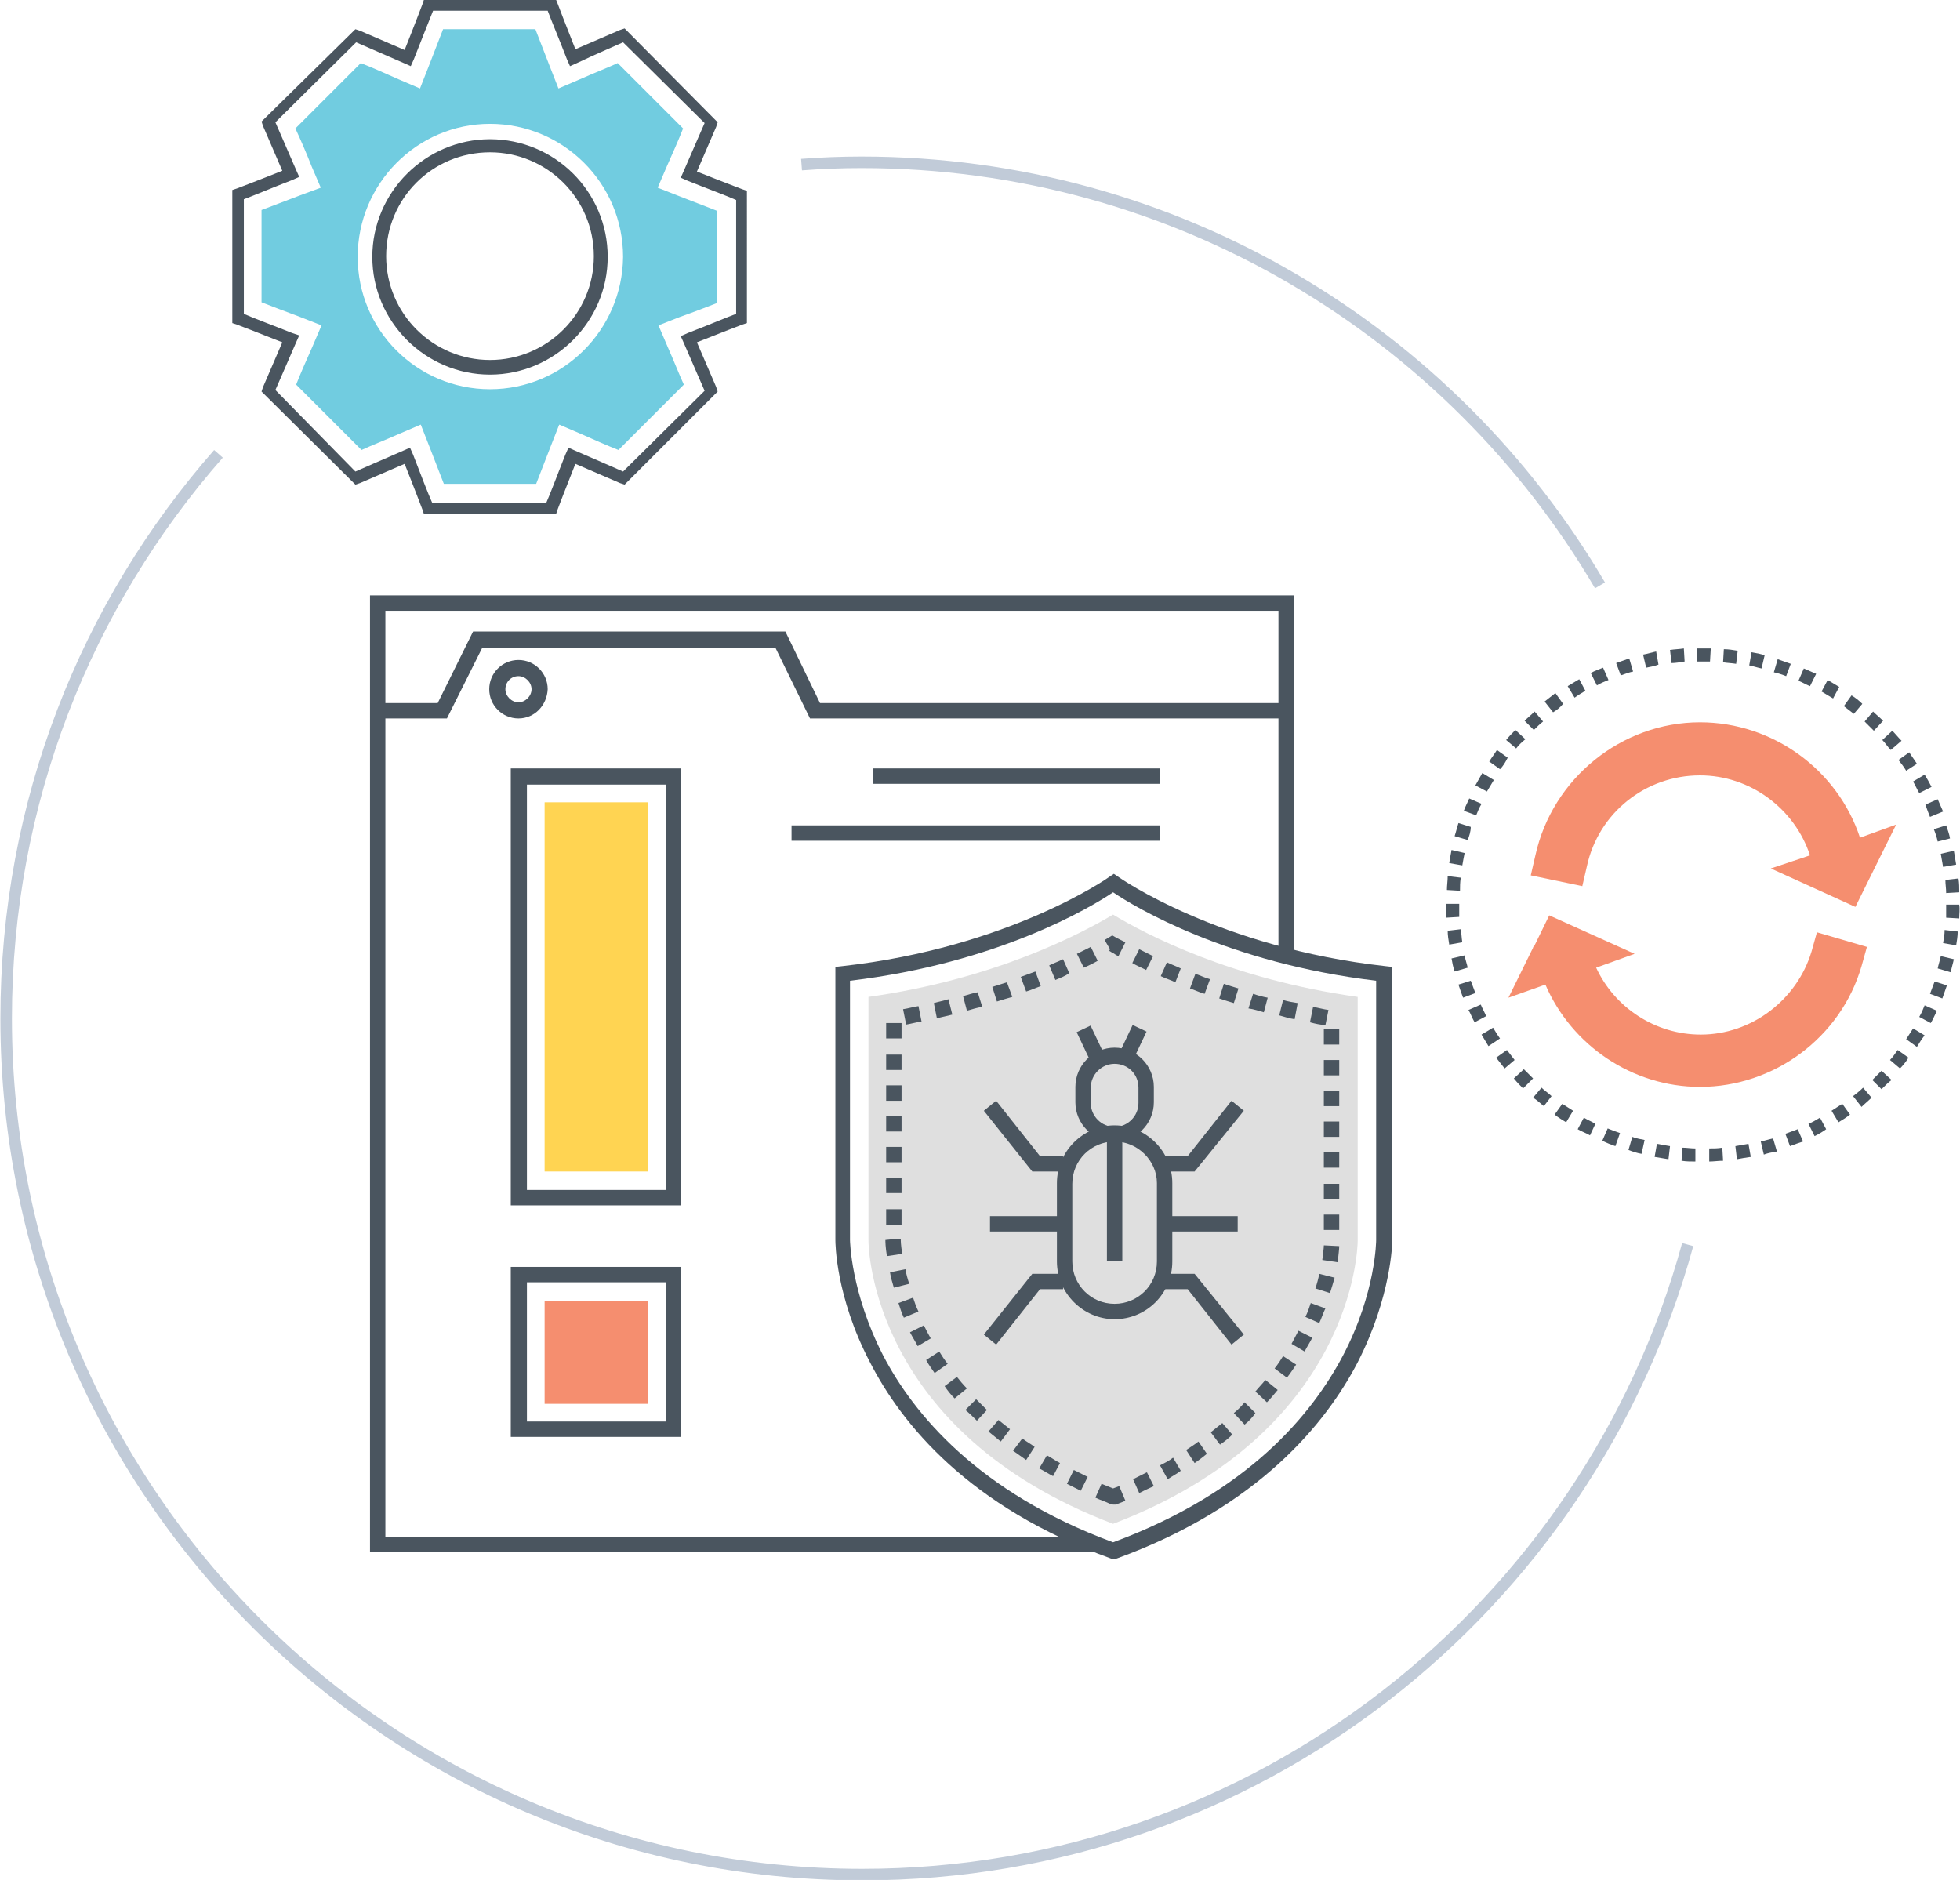 <?xml version="1.0" encoding="utf-8"?>
<!-- Generator: Adobe Illustrator 23.0.3, SVG Export Plug-In . SVG Version: 6.00 Build 0)  -->
<svg version="1.1" id="Layer_1" xmlns="http://www.w3.org/2000/svg" xmlns:xlink="http://www.w3.org/1999/xlink" x="0px" y="0px"
	 viewBox="0 0 254.8 244.4" style="enable-background:new 0 0 254.8 244.4;" xml:space="preserve">
<style type="text/css">
	.st0{fill:#4A555F;}
	.st1{fill:#71CCE0;}
	.st2{fill:#DFDFDF;}
	.st3{fill:#FFD452;}
	.st4{fill:#F58E6F;}
	.st5{fill:none;stroke:#C1CBD8;stroke-width:1.5;stroke-miterlimit:10;}
</style>
<g>
	<g>
		<g>
			<g>
				<path class="st0" d="M63.7,18.1c-8.4,0-15.3,6.9-15.3,15.3c0,8.4,6.9,15.3,15.3,15.3c8.4,0,15.3-6.9,15.3-15.3
					C79,24.9,72.1,18.1,63.7,18.1z M63.7,46.8c-7.4,0-13.5-6-13.5-13.5s6-13.5,13.5-13.5c7.4,0,13.5,6,13.5,13.5
					S71.1,46.8,63.7,46.8z M63.7,18.1c-8.4,0-15.3,6.9-15.3,15.3c0,8.4,6.9,15.3,15.3,15.3c8.4,0,15.3-6.9,15.3-15.3
					C79,24.9,72.1,18.1,63.7,18.1z M63.7,46.8c-7.4,0-13.5-6-13.5-13.5s6-13.5,13.5-13.5c7.4,0,13.5,6,13.5,13.5
					S71.1,46.8,63.7,46.8z M63.7,18.1c-8.4,0-15.3,6.9-15.3,15.3c0,8.4,6.9,15.3,15.3,15.3c8.4,0,15.3-6.9,15.3-15.3
					C79,24.9,72.1,18.1,63.7,18.1z M63.7,46.8c-7.4,0-13.5-6-13.5-13.5s6-13.5,13.5-13.5c7.4,0,13.5,6,13.5,13.5
					S71.1,46.8,63.7,46.8z M63.7,18.1c-8.4,0-15.3,6.9-15.3,15.3c0,8.4,6.9,15.3,15.3,15.3c8.4,0,15.3-6.9,15.3-15.3
					C79,24.9,72.1,18.1,63.7,18.1z M63.7,46.8c-7.4,0-13.5-6-13.5-13.5s6-13.5,13.5-13.5c7.4,0,13.5,6,13.5,13.5
					S71.1,46.8,63.7,46.8z M96.5,24.6c0,0-2.9-1.1-5.9-2.3c1.3-3,2.5-5.8,2.5-5.8l0.2-0.6L81.2,3.7l-0.6,0.2c0,0-2.8,1.2-5.8,2.5
					c-1.2-3-2.3-5.9-2.3-5.9L72.3,0H55.1l-0.2,0.6c0,0-1.1,2.9-2.3,5.9c-3-1.3-5.8-2.5-5.8-2.5l-0.6-0.2L34,15.8l0.2,0.6
					c0,0,1.2,2.8,2.5,5.8c-3,1.2-5.9,2.3-5.9,2.3l-0.6,0.2V42l0.6,0.2c0,0,2.9,1.1,5.9,2.3c-1.3,3-2.5,5.8-2.5,5.8L34,50.9
					l12.2,12.1l0.6-0.2c0,0,2.8-1.2,5.8-2.5c1.2,3,2.3,5.9,2.3,5.9l0.2,0.6h17.2l0.2-0.6c0,0,1.1-2.9,2.3-5.9c3,1.3,5.8,2.5,5.8,2.5
					l0.6,0.2l12.1-12.1l-0.2-0.6c0,0-1.2-2.8-2.5-5.8c3-1.2,5.9-2.3,5.9-2.3l0.6-0.2V24.8L96.5,24.6z M95.7,40.8
					c-1.1,0.4-3.7,1.5-6.3,2.5l-0.9,0.4l0.4,0.9c1.1,2.5,2.2,5.1,2.7,6.2L81,61.3c-1.1-0.5-3.7-1.6-6.2-2.7l-0.9-0.4l-0.4,0.9
					c-1,2.5-2,5.2-2.5,6.3H56.2c-0.5-1.1-1.5-3.7-2.5-6.3l-0.4-0.9l-0.9,0.4c-2.5,1.1-5.1,2.2-6.2,2.7L35.8,50.7
					c0.5-1.1,1.6-3.7,2.7-6.2l0.4-0.9L38,43.3c-2.5-1-5.2-2-6.3-2.5V25.9c1.1-0.4,3.7-1.5,6.3-2.5l0.9-0.4l-0.4-0.9
					c-1.1-2.5-2.2-5.1-2.7-6.2L46.3,5.5C47.4,6,50,7.1,52.5,8.2l0.9,0.4l0.4-0.9c1-2.5,2-5.1,2.5-6.3h14.9c0.4,1.1,1.5,3.7,2.5,6.3
					l0.4,0.9l0.9-0.4C77.3,7.1,79.9,6,81,5.5L91.6,16c-0.5,1.1-1.6,3.7-2.7,6.2l-0.4,0.9l0.9,0.4c2.5,1,5.2,2,6.3,2.5V40.8z
					 M63.7,18.1c-8.4,0-15.3,6.9-15.3,15.3c0,8.4,6.9,15.3,15.3,15.3c8.4,0,15.3-6.9,15.3-15.3C79,24.9,72.1,18.1,63.7,18.1z
					 M63.7,46.8c-7.4,0-13.5-6-13.5-13.5s6-13.5,13.5-13.5c7.4,0,13.5,6,13.5,13.5S71.1,46.8,63.7,46.8z M63.7,18.1
					c-8.4,0-15.3,6.9-15.3,15.3c0,8.4,6.9,15.3,15.3,15.3c8.4,0,15.3-6.9,15.3-15.3C79,24.9,72.1,18.1,63.7,18.1z M63.7,46.8
					c-7.4,0-13.5-6-13.5-13.5s6-13.5,13.5-13.5c7.4,0,13.5,6,13.5,13.5S71.1,46.8,63.7,46.8z M63.7,18.1c-8.4,0-15.3,6.9-15.3,15.3
					c0,8.4,6.9,15.3,15.3,15.3c8.4,0,15.3-6.9,15.3-15.3C79,24.9,72.1,18.1,63.7,18.1z M63.7,46.8c-7.4,0-13.5-6-13.5-13.5
					s6-13.5,13.5-13.5c7.4,0,13.5,6,13.5,13.5S71.1,46.8,63.7,46.8z M63.7,18.1c-8.4,0-15.3,6.9-15.3,15.3c0,8.4,6.9,15.3,15.3,15.3
					c8.4,0,15.3-6.9,15.3-15.3C79,24.9,72.1,18.1,63.7,18.1z M63.7,46.8c-7.4,0-13.5-6-13.5-13.5s6-13.5,13.5-13.5
					c7.4,0,13.5,6,13.5,13.5S71.1,46.8,63.7,46.8z M63.7,18.1c-8.4,0-15.3,6.9-15.3,15.3c0,8.4,6.9,15.3,15.3,15.3
					c8.4,0,15.3-6.9,15.3-15.3C79,24.9,72.1,18.1,63.7,18.1z M63.7,46.8c-7.4,0-13.5-6-13.5-13.5s6-13.5,13.5-13.5
					c7.4,0,13.5,6,13.5,13.5S71.1,46.8,63.7,46.8z"/>
			</g>
		</g>
		<g>
			<g>
				<path class="st1" d="M93.2,39.4v-12c-1.3-0.5-3.1-1.2-4.9-1.9l-2.8-1.1l1.2-2.8c0.8-1.8,1.6-3.6,2.1-4.9l-2.3-2.3l-6.2-6.2
					c-1.3,0.6-3.1,1.3-4.9,2.1l-2.8,1.2l-1.1-2.8c-0.7-1.8-1.4-3.6-1.9-4.9h-12c-0.5,1.3-1.2,3.1-1.9,4.9l-1.1,2.8l-2.8-1.2
					c-1.8-0.8-3.6-1.6-4.9-2.1l-8.5,8.5c0.6,1.3,1.4,3.1,2.1,4.9l1.2,2.8L39,25.4c-1.8,0.7-3.7,1.4-5,1.9v12c1.3,0.5,3.1,1.2,5,1.9
					l2.8,1.1l-1.2,2.8c-0.8,1.8-1.6,3.6-2.1,4.9l8.5,8.5c1.3-0.6,3.1-1.3,4.9-2.1l2.8-1.2l1.1,2.8c0.7,1.8,1.4,3.6,1.9,4.9h12
					c0.5-1.3,1.2-3.1,1.9-4.9l1.1-2.8l2.8,1.2c1.8,0.8,3.6,1.6,4.9,2.1l8.5-8.5c-0.6-1.3-1.3-3.1-2.1-4.9l-1.2-2.8l2.8-1.1
					C90.1,40.6,91.9,39.9,93.2,39.4z M63.7,50.6c-9.5,0-17.2-7.7-17.2-17.2c0-9.5,7.7-17.3,17.2-17.3c9.5,0,17.3,7.7,17.3,17.3
					C80.9,42.9,73.2,50.6,63.7,50.6z"/>
			</g>
		</g>
	</g>
	<g>
		<g>
			<g>
				<path class="st0" d="M144.7,202.7l-0.3-0.1c-18.5-6.7-27.2-17.5-31.3-25.5c-4.5-8.6-4.5-15.6-4.5-15.9v-35.5l0.9-0.1
					c21.6-2.4,34.6-11.5,34.7-11.6l0.6-0.4l0.6,0.4c0.1,0.1,13.1,9.2,34.7,11.6l0.9,0.1v35.5c0,0.3-0.1,7.3-4.5,15.9
					c-4.1,7.9-12.9,18.8-31.3,25.5L144.7,202.7z M110.5,127.5v33.7c0,0.1,0.1,6.8,4.3,15c3.9,7.5,12.3,17.8,29.9,24.3
					c17.6-6.5,25.9-16.7,29.9-24.3c4.3-8.2,4.3-15,4.3-15v-33.7c-19.3-2.3-31.4-9.6-34.2-11.5C141.9,117.9,129.8,125.2,110.5,127.5z
					"/>
			</g>
		</g>
		<g>
			<g>
				<path class="st2" d="M144.7,198.1c-31.3-11.9-31.8-35.8-31.8-36.8v-31.7c16.4-2.3,27.6-8.2,31.8-10.7
					c4.3,2.6,15.4,8.4,31.8,10.7v31.7C176.5,162.3,175.9,186.2,144.7,198.1z"/>
			</g>
		</g>
		<g>
			<g>
				<path class="st0" d="M144.7,195.6l-0.4-0.1c-0.6-0.3-1.3-0.5-1.9-0.8l0.8-1.8c0.5,0.2,1,0.4,1.5,0.6c0.3-0.1,0.5-0.2,0.8-0.3
					l0.8,1.9c-0.4,0.2-0.8,0.3-1.2,0.5L144.7,195.6z M148.1,194.1l-0.8-1.8c0.6-0.3,1.2-0.6,1.8-0.9l0.9,1.8
					C149.3,193.5,148.7,193.8,148.1,194.1z M140.5,193.8c-0.6-0.3-1.2-0.6-1.8-0.9l0.9-1.8c0.6,0.3,1.2,0.6,1.8,0.9L140.5,193.8z
					 M151.8,192.3l-1-1.8c0.6-0.3,1.2-0.6,1.7-1l1,1.7C153,191.6,152.4,191.9,151.8,192.3z M136.9,191.9c-0.6-0.3-1.2-0.7-1.8-1
					l1-1.7c0.6,0.3,1.1,0.7,1.7,1L136.9,191.9z M155.3,190.2l-1.1-1.7c0.6-0.4,1.1-0.7,1.6-1.1l1.1,1.6
					C156.4,189.4,155.9,189.8,155.3,190.2z M133.4,189.8c-0.6-0.4-1.1-0.8-1.7-1.2l1.2-1.6c0.5,0.4,1.1,0.7,1.6,1.1L133.4,189.8z
					 M158.6,187.8l-1.2-1.6c0.5-0.4,1-0.8,1.5-1.2l1.3,1.5C159.7,187,159.2,187.4,158.6,187.8z M130.1,187.4
					c-0.5-0.4-1.1-0.9-1.6-1.3l1.3-1.5c0.5,0.4,1,0.8,1.5,1.2L130.1,187.4z M161.8,185.2l-1.4-1.5c0.5-0.4,1-0.9,1.4-1.4l1.4,1.4
					C162.8,184.3,162.3,184.8,161.8,185.2z M127,184.7c-0.5-0.5-1-1-1.5-1.4l1.4-1.4c0.5,0.5,0.9,0.9,1.4,1.4L127,184.7z
					 M164.7,182.3l-1.5-1.4c0.4-0.5,0.9-1,1.3-1.5l1.6,1.3C165.6,181.3,165.2,181.8,164.7,182.3z M124.1,181.8
					c-0.5-0.5-0.9-1-1.3-1.6l1.6-1.2c0.4,0.5,0.8,1,1.3,1.5L124.1,181.8z M167.3,179.1l-1.6-1.2c0.4-0.5,0.8-1.1,1.1-1.6l1.7,1.1
					C168.1,178,167.7,178.6,167.3,179.1z M121.5,178.5c-0.4-0.6-0.8-1.1-1.1-1.7l1.7-1.1c0.3,0.5,0.7,1.1,1.1,1.6L121.5,178.5z
					 M169.6,175.7l-1.7-1c0.3-0.6,0.6-1.1,0.9-1.7l1.8,0.9C170.3,174.5,169.9,175.1,169.6,175.7z M119.3,175c-0.3-0.6-0.7-1.2-1-1.8
					l1.8-0.9c0.3,0.6,0.6,1.2,0.9,1.7L119.3,175z M171.5,172l-1.8-0.8c0.3-0.6,0.5-1.2,0.7-1.8l1.9,0.7
					C172,170.7,171.8,171.4,171.5,172z M117.5,171.3c-0.3-0.6-0.5-1.3-0.7-1.9l1.9-0.7c0.2,0.6,0.4,1.2,0.7,1.8L117.5,171.3z
					 M172.9,168.1l-1.9-0.6c0.2-0.6,0.4-1.3,0.5-1.9l2,0.5C173.3,166.8,173.1,167.5,172.9,168.1z M116.2,167.4
					c-0.2-0.7-0.4-1.3-0.5-2l2-0.4c0.1,0.6,0.3,1.3,0.5,1.9L116.2,167.4z M173.9,164.1l-2-0.3c0.1-0.9,0.2-1.5,0.2-1.9l2,0.1
					C174.1,162.4,174,163.1,173.9,164.1z M115.3,163.3c-0.2-1.2-0.2-1.9-0.2-2.1l1-0.1h1c0,0.2,0,0.8,0.2,1.9L115.3,163.3z
					 M174.1,159.9h-2v-2h2V159.9z M117.2,159.2h-2v-2h2V159.2z M174.1,155.9h-2v-2h2V155.9z M117.2,155.1h-2v-2h2V155.1z
					 M174.1,151.8h-2v-2h2V151.8z M117.2,151.1h-2v-2h2V151.1z M174.1,147.8h-2v-2h2V147.8z M117.2,147.1h-2v-2h2V147.1z
					 M174.1,143.8h-2v-2h2V143.8z M117.2,143.1h-2v-2h2V143.1z M174.1,139.8h-2v-2h2V139.8z M117.2,139.1h-2v-2h2V139.1z
					 M174.1,135.8h-2v-2h2V135.8z M117.2,135h-2v-2h2V135z M172.3,133.3c-0.7-0.1-1.3-0.2-2-0.4l0.4-2c0.6,0.1,1.3,0.3,2,0.4
					L172.3,133.3z M117.8,133.2l-0.4-2c0.7-0.1,1.3-0.3,2-0.4l0.4,2C119.1,132.9,118.4,133.1,117.8,133.2z M168.3,132.5
					c-0.7-0.1-1.3-0.3-2-0.5l0.5-2c0.6,0.2,1.3,0.3,1.9,0.4L168.3,132.5z M121.8,132.4l-0.4-2c0.7-0.2,1.3-0.3,1.9-0.5l0.5,2
					C123.1,132.1,122.4,132.2,121.8,132.4z M164.3,131.6c-0.7-0.2-1.3-0.4-2-0.5l0.6-1.9c0.6,0.2,1.3,0.4,1.9,0.5L164.3,131.6z
					 M125.7,131.4l-0.5-1.9c0.7-0.2,1.3-0.4,1.9-0.5l0.6,1.9C127,131,126.4,131.2,125.7,131.4z M160.4,130.4
					c-0.7-0.2-1.3-0.4-1.9-0.6l0.6-1.9c0.6,0.2,1.2,0.4,1.9,0.6L160.4,130.4z M129.6,130.2l-0.6-1.9c0.6-0.2,1.3-0.4,1.9-0.6
					l0.7,1.9C130.9,129.8,130.2,130,129.6,130.2z M156.6,129.2c-0.7-0.2-1.3-0.5-1.9-0.7l0.7-1.9c0.6,0.2,1.2,0.5,1.9,0.7
					L156.6,129.2z M133.4,128.9l-0.7-1.9c0.6-0.2,1.3-0.5,1.9-0.7l0.7,1.9C134.7,128.4,134.1,128.7,133.4,128.9z M152.8,127.7
					c-0.6-0.3-1.3-0.5-1.9-0.8l0.8-1.8c0.6,0.3,1.2,0.5,1.8,0.8L152.8,127.7z M137.2,127.4l-0.8-1.9c0.6-0.3,1.2-0.5,1.8-0.8
					l0.8,1.8C138.5,126.9,137.9,127.1,137.2,127.4z M149,126.1c-0.6-0.3-1.3-0.6-1.8-0.9l0.9-1.8c0.6,0.3,1.2,0.6,1.8,0.9L149,126.1
					z M140.9,125.8l-0.9-1.8c0.6-0.3,1.2-0.6,1.8-0.9l0.9,1.8C142.2,125.2,141.6,125.5,140.9,125.8z M145.4,124.3
					c-0.3-0.1-0.5-0.3-0.7-0.4l-0.1,0l-0.1-0.1c-0.1-0.1-0.2-0.1-0.3-0.2l0.1-0.2l-0.7-1.2l1-0.6l0.5,0.3c0.4,0.2,0.8,0.4,1.2,0.6
					L145.4,124.3z"/>
			</g>
		</g>
		<g>
			<g>
				<polygon class="st0" points="142.4,201.8 48.1,201.8 48.1,77.4 168.2,77.4 168.2,124.5 166.2,124.5 166.2,79.4 50.1,79.4 
					50.1,199.8 142.4,199.8 				"/>
			</g>
		</g>
		<g>
			<g>
				<polygon class="st0" points="167.2,93.4 105.3,93.4 100.8,84.2 62.7,84.2 58.1,93.4 49.1,93.4 49.1,91.4 56.9,91.4 61.5,82.1 
					102.1,82.1 106.6,91.4 167.2,91.4 				"/>
			</g>
		</g>
		<g>
			<g>
				<path class="st0" d="M67.4,93.4c-2.1,0-3.8-1.7-3.8-3.8c0-2.1,1.7-3.8,3.8-3.8c2.1,0,3.8,1.7,3.8,3.8
					C71.1,91.7,69.5,93.4,67.4,93.4z M67.4,87.9c-1,0-1.7,0.8-1.7,1.7s0.8,1.7,1.7,1.7s1.7-0.8,1.7-1.7S68.3,87.9,67.4,87.9z"/>
			</g>
		</g>
		<g>
			<g>
				<path class="st0" d="M144.9,171.5c-4.1,0-7.5-3.4-7.5-7.5v-10.2c0-4.1,3.4-7.5,7.5-7.5c4.1,0,7.5,3.4,7.5,7.5V164
					C152.4,168.2,149,171.5,144.9,171.5z M144.9,148.4c-3,0-5.5,2.4-5.5,5.5V164c0,3,2.4,5.5,5.5,5.5c3,0,5.5-2.4,5.5-5.5v-10.2
					C150.4,150.9,147.9,148.4,144.9,148.4z"/>
			</g>
		</g>
		<g>
			<g>
				<path class="st0" d="M144.9,148.4c-2.8,0-5.1-2.3-5.1-5.1v-2c0-2.8,2.3-5.1,5.1-5.1s5.1,2.3,5.1,5.1v2
					C150,146.1,147.7,148.4,144.9,148.4z M144.9,138.3c-1.7,0-3.1,1.4-3.1,3.1v2c0,1.7,1.4,3.1,3.1,3.1c1.7,0,3.1-1.4,3.1-3.1v-2
					C148,139.6,146.6,138.3,144.9,138.3z"/>
			</g>
		</g>
		<g>
			<g>
				<rect x="151.4" y="158.1" class="st0" width="9.5" height="2"/>
			</g>
		</g>
		<g>
			<g>
				<rect x="128.7" y="158.1" class="st0" width="9.4" height="2"/>
			</g>
		</g>
		<g>
			<g>
				<polygon class="st0" points="138.2,152.3 134.2,152.3 127.9,144.4 129.5,143.1 135.2,150.3 138.2,150.3 				"/>
			</g>
		</g>
		<g>
			<g>
				<polygon class="st0" points="155.3,152.3 151.4,152.3 151.4,150.3 154.4,150.3 160.1,143.1 161.7,144.4 				"/>
			</g>
		</g>
		<g>
			<g>
				<polygon class="st0" points="160.1,174.8 154.4,167.6 151.4,167.6 151.4,165.6 155.3,165.6 161.7,173.5 				"/>
			</g>
		</g>
		<g>
			<g>
				<polygon class="st0" points="129.5,174.8 127.9,173.5 134.2,165.6 138.2,165.6 138.2,167.6 135.2,167.6 				"/>
			</g>
		</g>
		<g>
			<g>
				
					<rect x="140.8" y="133.5" transform="matrix(0.904 -0.428 0.428 0.904 -44.454 73.763)" class="st0" width="2" height="4.6"/>
			</g>
		</g>
		<g>
			<g>
				
					<rect x="144.8" y="134.8" transform="matrix(0.428 -0.904 0.904 0.428 -38.559 210.616)" class="st0" width="4.6" height="2"/>
			</g>
		</g>
		<g>
			<g>
				<rect x="143.9" y="147.4" class="st0" width="2" height="16.5"/>
			</g>
		</g>
		<g>
			<g>
				<rect x="113.5" y="99.9" class="st0" width="37.3" height="2"/>
			</g>
		</g>
		<g>
			<g>
				<rect x="102.9" y="107.3" class="st0" width="47.9" height="2"/>
			</g>
		</g>
		<g>
			<g>
				<path class="st0" d="M88.5,156.7H66.4V99.9h22.1V156.7z M68.5,154.7h18.1v-52.7H68.5V154.7z"/>
			</g>
		</g>
		<g>
			<g>
				<rect x="70.8" y="104.3" class="st3" width="13.4" height="48"/>
			</g>
		</g>
		<g>
			<g>
				<path class="st0" d="M88.5,186.8H66.4v-22.1h22.1V186.8z M68.5,184.8h18.1v-18.1H68.5V184.8z"/>
			</g>
		</g>
		<g>
			<g>
				<rect x="70.8" y="169.1" class="st4" width="13.4" height="13.4"/>
			</g>
		</g>
	</g>
	<path class="st5" d="M219.4,161.8c-12.9,47.2-56.1,81.9-107.3,81.9c-61.4,0-111.3-49.8-111.3-111.3c0-28.1,10.4-53.8,27.6-73.4"/>
	<path class="st5" d="M104.2,21.4c2.6-0.2,5.2-0.3,7.8-0.3c40.9,0,76.7,22.1,96,55"/>
	<g>
		<g>
			<path class="st0" d="M222.2,151l0-1.7c0.6,0,1.1,0,1.7-0.1l0.1,1.7C223.4,150.9,222.8,151,222.2,151z M220.4,151
				c-0.6,0-1.2,0-1.8-0.1l0.1-1.7c0.6,0,1.1,0.1,1.7,0.1L220.4,151z M225.8,150.7l-0.2-1.7c0.6-0.1,1.1-0.2,1.7-0.3l0.3,1.7
				C226.9,150.5,226.3,150.6,225.8,150.7z M216.9,150.7c-0.6-0.1-1.2-0.2-1.8-0.3l0.3-1.7c0.5,0.1,1.1,0.2,1.7,0.3L216.9,150.7z
				 M229.3,150.1l-0.4-1.7c0.5-0.1,1.1-0.3,1.6-0.4l0.5,1.7C230.4,149.8,229.8,149.9,229.3,150.1z M213.4,150
				c-0.6-0.1-1.2-0.3-1.7-0.5l0.5-1.7c0.5,0.2,1.1,0.3,1.6,0.4L213.4,150z M232.7,149l-0.6-1.6c0.5-0.2,1.1-0.4,1.6-0.6l0.7,1.6
				C233.8,148.6,233.2,148.8,232.7,149z M210,149c-0.6-0.2-1.1-0.4-1.7-0.7l0.7-1.6c0.5,0.2,1,0.4,1.6,0.6L210,149z M235.9,147.7
				l-0.8-1.6c0.5-0.2,1-0.5,1.5-0.8l0.8,1.5C237,147.1,236.5,147.4,235.9,147.7z M206.7,147.6c-0.5-0.3-1.1-0.5-1.6-0.8l0.8-1.5
				c0.5,0.3,1,0.5,1.5,0.8L206.7,147.6z M239,145.9l-0.9-1.5c0.5-0.3,0.9-0.6,1.4-0.9l1,1.4C240,145.3,239.5,145.6,239,145.9z
				 M203.6,145.9c-0.5-0.3-1-0.6-1.5-1l1-1.4c0.5,0.3,0.9,0.6,1.4,0.9L203.6,145.9z M242,143.9l-1.1-1.4c0.4-0.3,0.9-0.7,1.3-1.1
				l1.1,1.3C242.9,143.1,242.4,143.5,242,143.9z M200.7,143.8c-0.5-0.4-0.9-0.8-1.4-1.1l1.1-1.3c0.4,0.4,0.9,0.7,1.3,1.1
				L200.7,143.8z M244.6,141.6l-1.2-1.2c0.4-0.4,0.8-0.8,1.2-1.2l1.3,1.2C245.5,140.7,245.1,141.1,244.6,141.6z M198,141.5
				c-0.4-0.4-0.8-0.8-1.2-1.3l1.3-1.2c0.4,0.4,0.8,0.8,1.2,1.2L198,141.5z M247,138.9l-1.3-1.1c0.4-0.4,0.7-0.9,1-1.3l1.4,1
				C247.8,138,247.4,138.5,247,138.9z M195.6,138.9c-0.4-0.5-0.7-0.9-1.1-1.4l1.4-1c0.3,0.4,0.7,0.9,1,1.3L195.6,138.9z
				 M249.2,136.1l-1.4-1c0.3-0.5,0.6-0.9,0.9-1.4l1.5,0.9C249.8,135.1,249.5,135.6,249.2,136.1z M193.5,136c-0.3-0.5-0.6-1-0.9-1.5
				l1.5-0.9c0.3,0.5,0.6,1,0.9,1.4L193.5,136z M251,133l-1.5-0.8c0.3-0.5,0.5-1,0.7-1.5l1.6,0.7C251.5,132,251.3,132.5,251,133z
				 M191.7,132.9c-0.3-0.5-0.5-1.1-0.8-1.6l1.6-0.7c0.2,0.5,0.5,1,0.7,1.5L191.7,132.9z M252.5,129.8l-1.6-0.6
				c0.2-0.5,0.4-1.1,0.6-1.6l1.6,0.5C252.9,128.7,252.7,129.2,252.5,129.8z M190.2,129.7c-0.2-0.5-0.4-1.1-0.6-1.7l1.6-0.5
				c0.2,0.5,0.4,1.1,0.6,1.6L190.2,129.7z M253.6,126.4l-1.7-0.5c0.1-0.5,0.3-1.1,0.4-1.6l1.7,0.4
				C253.9,125.2,253.7,125.8,253.6,126.4z M189.1,126.3c-0.2-0.6-0.3-1.1-0.4-1.7l1.7-0.4c0.1,0.6,0.3,1.1,0.4,1.6L189.1,126.3z
				 M254.3,122.9l-1.7-0.3c0.1-0.6,0.2-1.1,0.2-1.7l1.7,0.2C254.5,121.7,254.4,122.3,254.3,122.9z M188.4,122.8
				c-0.1-0.6-0.2-1.2-0.2-1.8l1.7-0.2c0.1,0.6,0.1,1.1,0.2,1.7L188.4,122.8z M254.7,119.4l-1.7-0.1c0-0.6,0-1.1,0-1.7h1.7
				C254.8,118.2,254.7,118.8,254.7,119.4z M188,119.3c0-0.6,0-1.1,0-1.7v-0.1h1.7v0.1c0,0.5,0,1.1,0,1.6L188,119.3z M253,116.1
				c0-0.6-0.1-1.1-0.1-1.7l1.7-0.2c0.1,0.6,0.1,1.2,0.1,1.8L253,116.1z M189.8,115.8l-1.7-0.1c0-0.6,0.1-1.2,0.1-1.8l1.7,0.2
				C189.8,114.7,189.8,115.3,189.8,115.8z M252.6,112.7c-0.1-0.6-0.2-1.1-0.3-1.7l1.7-0.4c0.1,0.6,0.2,1.2,0.3,1.8L252.6,112.7z
				 M190.1,112.5l-1.7-0.3c0.1-0.6,0.2-1.2,0.3-1.7l1.7,0.4C190.3,111.4,190.2,111.9,190.1,112.5z M251.9,109.4
				c-0.1-0.5-0.3-1.1-0.5-1.6l1.6-0.5c0.2,0.6,0.4,1.1,0.5,1.7L251.9,109.4z M190.8,109.2l-1.7-0.5c0.2-0.6,0.3-1.1,0.5-1.7l1.6,0.5
				C191.2,108.1,191,108.7,190.8,109.2z M250.9,106.2c-0.2-0.5-0.4-1-0.6-1.6l1.6-0.7c0.2,0.5,0.5,1.1,0.7,1.6L250.9,106.2z
				 M191.9,106l-1.6-0.6c0.2-0.6,0.5-1.1,0.7-1.6l1.6,0.7C192.3,105,192.1,105.5,191.9,106z M249.5,103.1c-0.3-0.5-0.5-1-0.8-1.5
				l1.5-0.9c0.3,0.5,0.6,1,0.9,1.6L249.5,103.1z M193.3,102.9l-1.5-0.8c0.3-0.5,0.6-1.1,0.9-1.6l1.5,0.9
				C193.9,101.9,193.6,102.4,193.3,102.9z M247.8,100.2c-0.3-0.5-0.6-0.9-1-1.4l1.4-1c0.3,0.5,0.7,1,1,1.5L247.8,100.2z M195,100
				l-1.4-1c0.3-0.5,0.7-1,1-1.5l1.4,1C195.7,99.1,195.4,99.6,195,100z M245.8,97.5c-0.4-0.4-0.7-0.9-1.1-1.3l1.3-1.2
				c0.4,0.4,0.8,0.9,1.2,1.3L245.8,97.5z M197.1,97.3l-1.3-1.1c0.4-0.5,0.8-0.9,1.2-1.3l1.3,1.2C197.8,96.5,197.4,96.9,197.1,97.3z
				 M243.6,95c-0.4-0.4-0.8-0.8-1.2-1.2l1.1-1.3c0.4,0.4,0.9,0.8,1.3,1.2L243.6,95z M199.4,94.9l-1.2-1.2c0.4-0.4,0.9-0.8,1.3-1.2
				l1.1,1.3C200.2,94.1,199.8,94.5,199.4,94.9z M241,92.8c-0.4-0.3-0.9-0.7-1.3-1l1-1.4c0.5,0.3,1,0.7,1.4,1.1L241,92.8z
				 M201.9,92.6l-1.1-1.4c0.5-0.4,0.9-0.7,1.4-1.1l1,1.4C202.8,92,202.4,92.3,201.9,92.6z M238.3,90.8c-0.5-0.3-1-0.6-1.5-0.9
				l0.8-1.5c0.5,0.3,1,0.6,1.5,0.9L238.3,90.8z M204.7,90.7l-0.9-1.5c0.5-0.3,1-0.6,1.5-0.9l0.8,1.5
				C205.6,90.1,205.1,90.4,204.7,90.7z M235.3,89.2c-0.5-0.2-1-0.5-1.5-0.7l0.7-1.6c0.5,0.2,1.1,0.5,1.6,0.7L235.3,89.2z
				 M207.6,89.1l-0.8-1.6c0.5-0.3,1.1-0.5,1.6-0.7l0.7,1.6C208.6,88.6,208.1,88.8,207.6,89.1z M232.2,87.9c-0.5-0.2-1.1-0.4-1.6-0.5
				l0.5-1.7c0.6,0.2,1.1,0.4,1.7,0.6L232.2,87.9z M210.7,87.8l-0.6-1.6c0.6-0.2,1.1-0.4,1.7-0.6l0.5,1.7
				C211.8,87.4,211.3,87.6,210.7,87.8z M229,86.9c-0.5-0.1-1.1-0.3-1.6-0.4l0.3-1.7c0.6,0.1,1.2,0.2,1.7,0.4L229,86.9z M214,86.8
				l-0.4-1.7c0.6-0.1,1.2-0.3,1.7-0.4l0.3,1.7C215.1,86.6,214.5,86.7,214,86.8z M225.7,86.3c-0.6-0.1-1.1-0.1-1.7-0.2l0.1-1.7
				c0.6,0,1.2,0.1,1.8,0.2L225.7,86.3z M217.3,86.2l-0.2-1.7c0.6-0.1,1.2-0.1,1.8-0.2l0.1,1.7C218.4,86.1,217.8,86.2,217.3,86.2z
				 M222.3,86c-0.6,0-1.1,0-1.7,0l0-1.7c0.6,0,1.2,0,1.8,0L222.3,86z"/>
		</g>
	</g>
	<g>
		<g>
			<g>
				<path class="st4" d="M241.8,108.9c-2.9-8.8-11.3-15-20.8-15c-10.2,0-19.2,7.3-21.4,17.3l-0.6,2.6l6.7,1.4l0.6-2.6
					c1.5-6.9,7.6-11.8,14.7-11.8c6.5,0,12.3,4.3,14.3,10.4l-5.1,1.7l11,5l5.3-10.7L241.8,108.9z"/>
			</g>
		</g>
		<g>
			<g>
				<path class="st4" d="M236.2,121.2l-0.7,2.5c-1.9,6.3-7.8,10.8-14.4,10.8c-5.9,0-11.2-3.5-13.6-8.7l5-1.8l-11.1-5l-2,4.1l-0.1,0
					l0,0.1l-3.2,6.5l4.8-1.7c3.4,7.9,11.3,13.3,20.1,13.3c9.6,0,18.3-6.4,21-15.7l0.7-2.5L236.2,121.2z"/>
			</g>
		</g>
	</g>
</g>
</svg>
